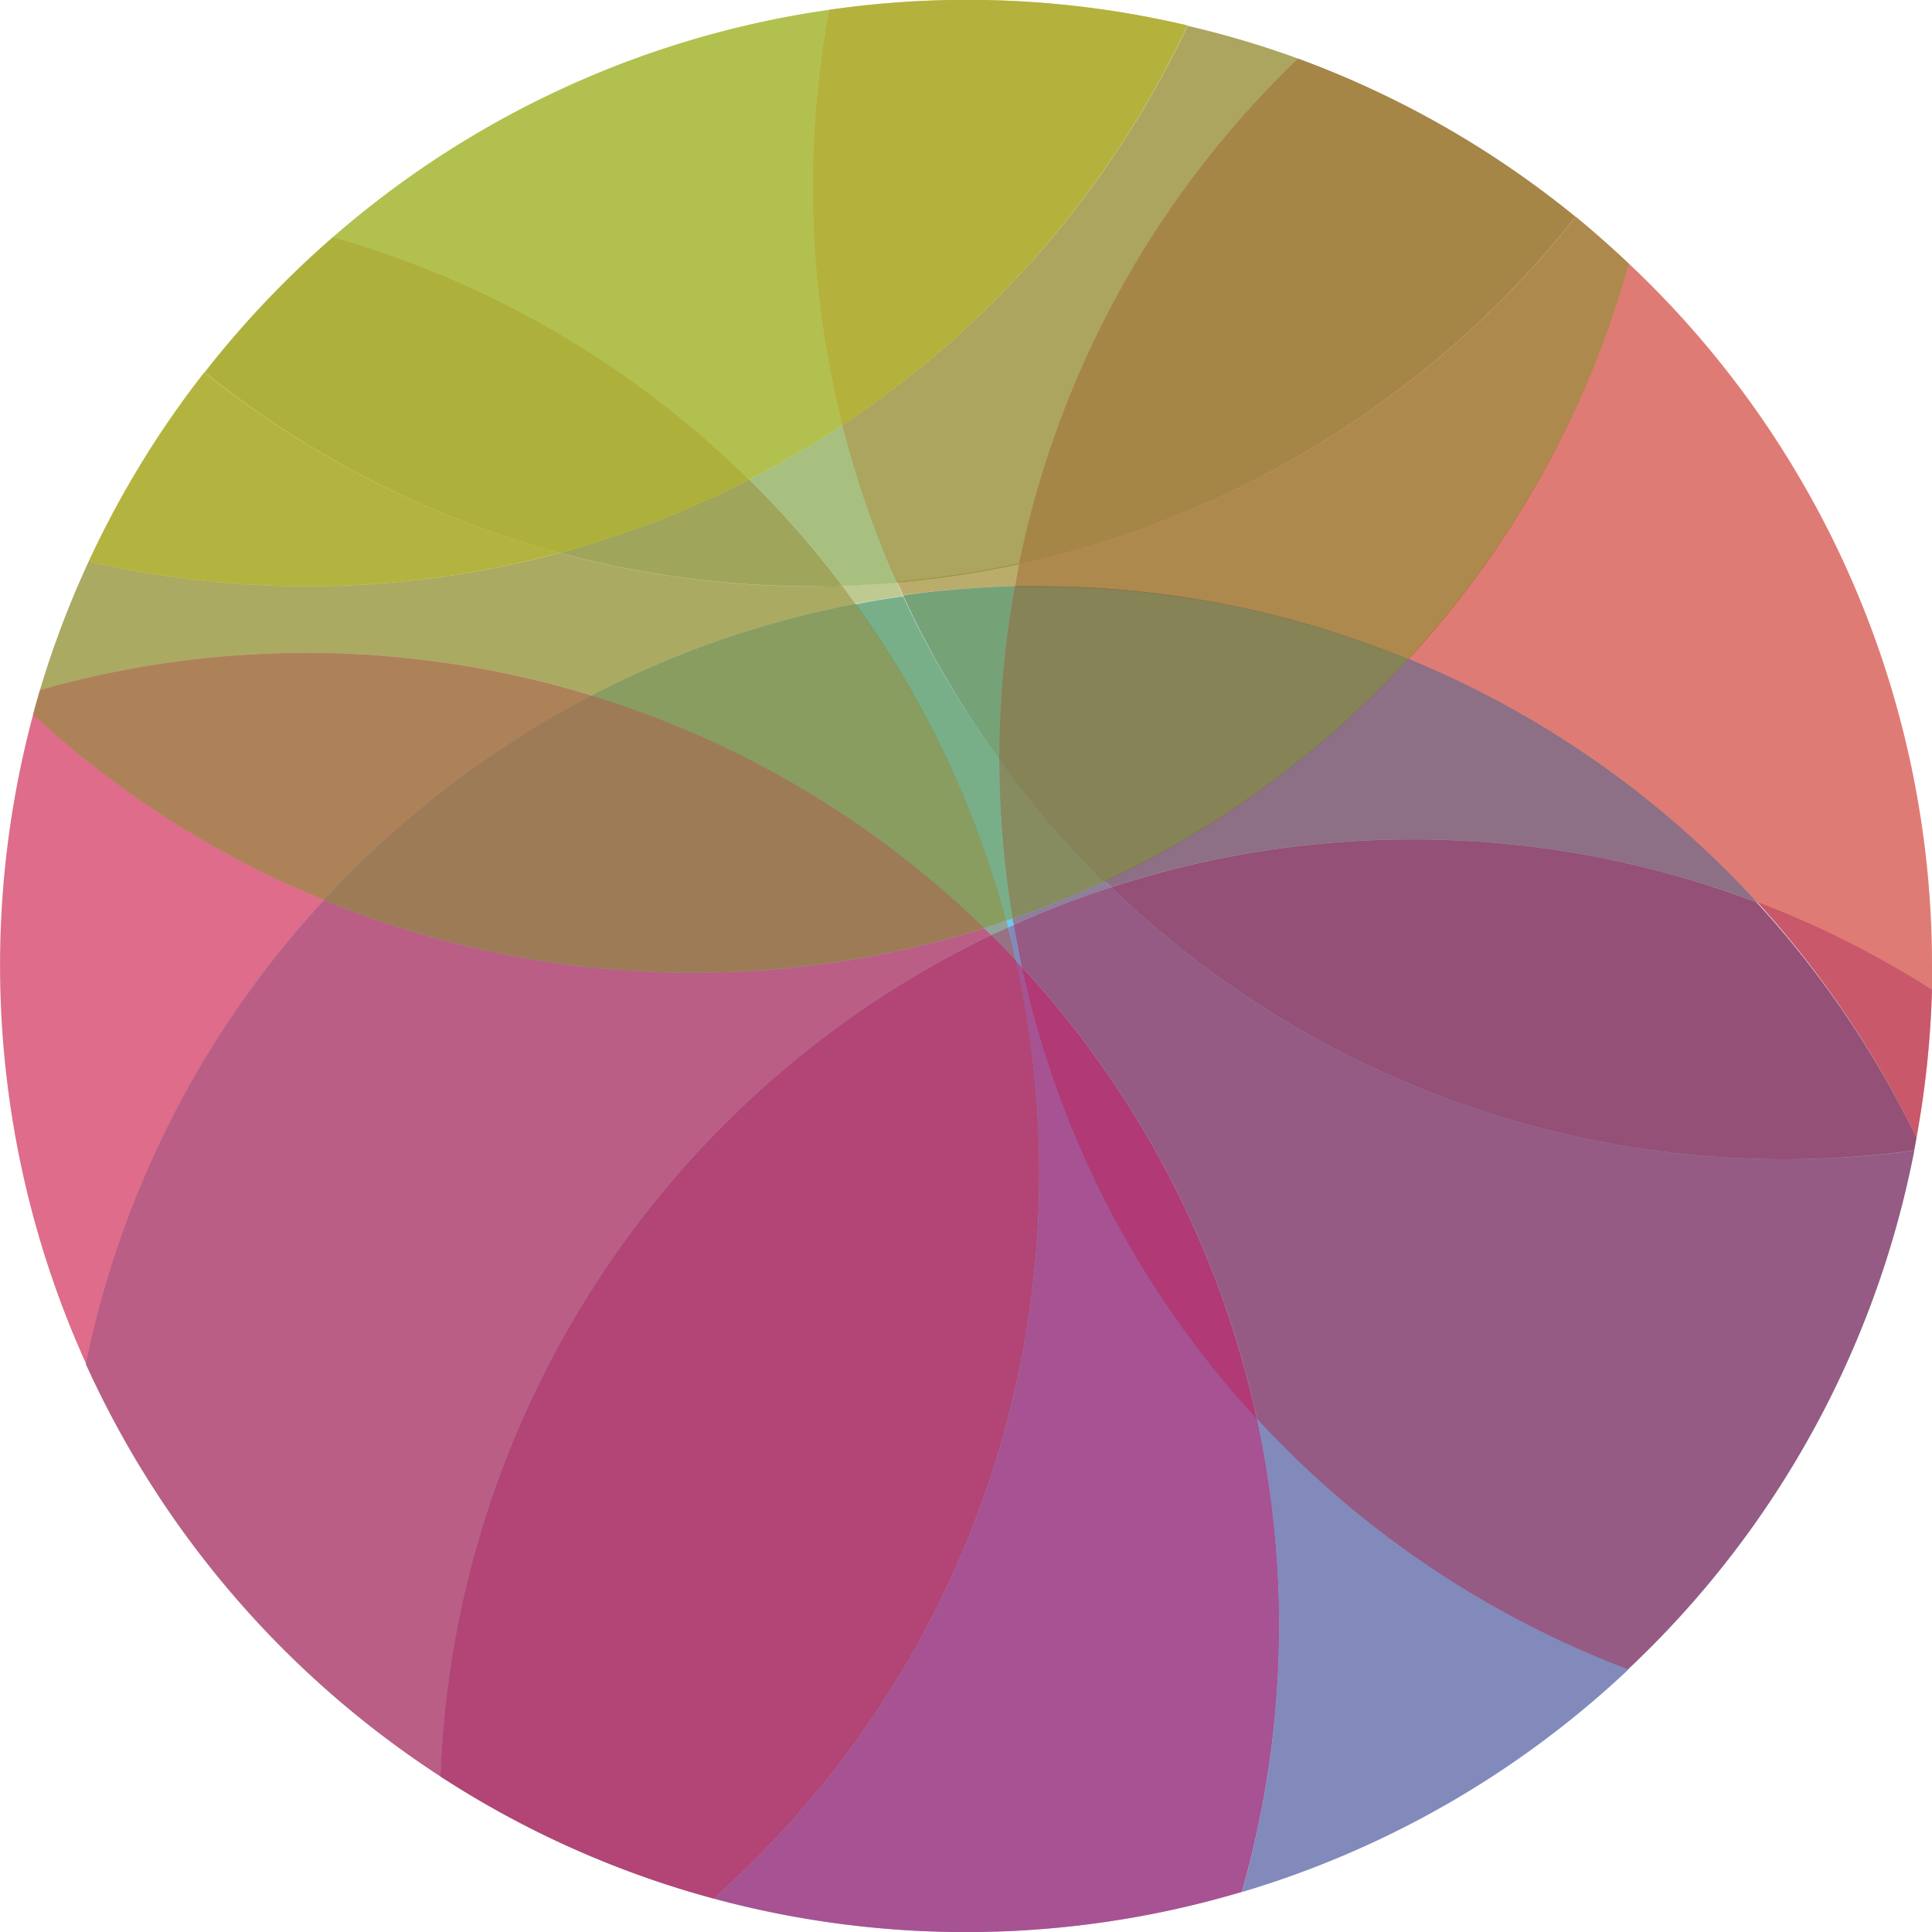 <?xml version="1.0" encoding="UTF-8"?> <svg xmlns="http://www.w3.org/2000/svg" viewBox="0 0 145 145"> <defs> <style>.cls-1{fill:#009ee2;opacity:0.56;}.cls-2{fill:#e84e1b;}.cls-2,.cls-6{opacity:0.35;}.cls-3{fill:#bd1622;opacity:0.41;}.cls-4{fill:#b17f49;}.cls-4,.cls-7{opacity:0.51;}.cls-5{fill:#e61b72;opacity:0.5;}.cls-6{fill:#a2195b;}.cls-7{fill:#7f9829;}.cls-8{fill:#009540;opacity:0.18;}.cls-9{fill:#ffec00;opacity:0.45;}</style> </defs> <title>logo</title> <g id="Layer_2" data-name="Layer 2"> <g id="Laag_1" data-name="Laag 1"> <path class="cls-1" d="M75.52,69.11c0,.17.1.33.14.5l.41-.19c0-.16-.06-.32-.08-.47Z"></path> <path class="cls-2" d="M122.26,19.8a72.86,72.86,0,0,1-16.57,29.65,73.14,73.14,0,0,1,26.17,18.28A72.7,72.7,0,0,1,145,74.27c0-.59,0-1.18,0-1.77A72.28,72.28,0,0,0,122.26,19.8Z"></path> <path class="cls-3" d="M122.26,19.8a72.86,72.86,0,0,1-16.57,29.65,73.14,73.14,0,0,1,26.17,18.28A72.7,72.7,0,0,1,145,74.27c0-.59,0-1.18,0-1.77A72.28,72.28,0,0,0,122.26,19.8Z"></path> <path class="cls-1" d="M76,68.95c0,.16.06.32.08.47a72.46,72.46,0,0,1,7.32-2.83l-.48-.45A72.48,72.48,0,0,1,76,68.95Z"></path> <path class="cls-3" d="M76,68.95c0,.16.06.32.08.47a72.46,72.46,0,0,1,7.32-2.83l-.48-.45A72.48,72.48,0,0,1,76,68.95Z"></path> <path class="cls-2" d="M82.92,66.13l.48.45a73.06,73.06,0,0,1,48.46,1.14,73.14,73.14,0,0,0-26.17-18.28A73.2,73.2,0,0,1,82.92,66.13Z"></path> <path class="cls-1" d="M82.92,66.13l.48.45a73.06,73.06,0,0,1,48.46,1.14,73.14,73.14,0,0,0-26.17-18.28A73.2,73.2,0,0,1,82.92,66.13Z"></path> <path class="cls-3" d="M82.92,66.13l.48.45a73.06,73.06,0,0,1,48.46,1.14,73.14,73.14,0,0,0-26.17-18.28A73.2,73.2,0,0,1,82.92,66.13Z"></path> <path class="cls-1" d="M75.52,69.11c-.55.19-1.09.38-1.65.56l.54.51c.41-.2.84-.38,1.26-.57C75.62,69.44,75.56,69.27,75.52,69.11Z"></path> <path class="cls-4" d="M75.52,69.11c-.55.19-1.09.38-1.65.56l.54.51c.41-.2.84-.38,1.26-.57C75.62,69.44,75.56,69.27,75.52,69.11Z"></path> <path class="cls-4" d="M2.49,53.63a72.51,72.51,0,0,0,4,48.78A72.79,72.79,0,0,1,24.31,67.55,73,73,0,0,1,2.49,53.63Z"></path> <path class="cls-5" d="M2.49,53.63a72.51,72.51,0,0,0,4,48.78A72.79,72.79,0,0,1,24.31,67.55,73,73,0,0,1,2.49,53.63Z"></path> <path class="cls-1" d="M74.4,70.18l-.54-.51A73,73,0,0,1,52,73a72.76,72.76,0,0,1-27.69-5.45A72.79,72.79,0,0,0,6.46,102.41a72.76,72.76,0,0,0,26.61,30.92A73,73,0,0,1,74.4,70.18Z"></path> <path class="cls-4" d="M74.4,70.18l-.54-.51A73,73,0,0,1,52,73a72.76,72.76,0,0,1-27.69-5.45A72.79,72.79,0,0,0,6.46,102.41a72.76,72.76,0,0,0,26.61,30.92A73,73,0,0,1,74.4,70.18Z"></path> <path class="cls-5" d="M74.4,70.18l-.54-.51A73,73,0,0,1,52,73a72.76,72.76,0,0,1-27.69-5.45A72.79,72.79,0,0,0,6.46,102.41a72.76,72.76,0,0,0,26.61,30.92A73,73,0,0,1,74.4,70.18Z"></path> <path class="cls-1" d="M76.24,72.08l.44.46c-.22-1-.42-2.07-.6-3.12l-.41.19C75.87,70.42,76.05,71.25,76.24,72.08Z"></path> <path class="cls-6" d="M76.24,72.08l.44.46c-.22-1-.42-2.07-.6-3.12l-.41.19C75.87,70.42,76.05,71.25,76.24,72.08Z"></path> <path class="cls-1" d="M94.33,106.46A73.23,73.23,0,0,1,96,122a73,73,0,0,1-2.79,20,72.39,72.39,0,0,0,29-16.7A73.09,73.09,0,0,1,94.33,106.46Z"></path> <path class="cls-6" d="M94.33,106.46A73.23,73.23,0,0,1,96,122a73,73,0,0,1-2.79,20,72.39,72.39,0,0,0,29-16.7A73.09,73.09,0,0,1,94.33,106.46Z"></path> <path class="cls-2" d="M143.83,85.41A72.76,72.76,0,0,0,145,74.27a72.7,72.7,0,0,0-13.1-6.55A73.12,73.12,0,0,1,143.83,85.41Z"></path> <path class="cls-3" d="M143.83,85.41A72.76,72.76,0,0,0,145,74.27a72.7,72.7,0,0,0-13.1-6.55A73.12,73.12,0,0,1,143.83,85.41Z"></path> <path class="cls-6" d="M143.83,85.41A72.76,72.76,0,0,0,145,74.27a72.7,72.7,0,0,0-13.1-6.55A73.12,73.12,0,0,1,143.83,85.41Z"></path> <path class="cls-1" d="M83.4,66.59a72.46,72.46,0,0,0-7.32,2.83c.18,1,.38,2.09.6,3.12a72.79,72.79,0,0,1,17.65,33.93,73.09,73.09,0,0,0,27.85,18.82,72.35,72.35,0,0,0,21.49-38.94A73.56,73.56,0,0,1,134,87,72.74,72.74,0,0,1,83.4,66.59Z"></path> <path class="cls-3" d="M83.4,66.59a72.46,72.46,0,0,0-7.32,2.83c.18,1,.38,2.09.6,3.12a72.79,72.79,0,0,1,17.65,33.93,73.09,73.09,0,0,0,27.85,18.82,72.35,72.35,0,0,0,21.49-38.94A73.56,73.56,0,0,1,134,87,72.74,72.74,0,0,1,83.4,66.59Z"></path> <path class="cls-6" d="M83.4,66.59a72.46,72.46,0,0,0-7.32,2.83c.18,1,.38,2.09.6,3.12a72.79,72.79,0,0,1,17.65,33.93,73.09,73.09,0,0,0,27.85,18.82,72.35,72.35,0,0,0,21.49-38.94A73.56,73.56,0,0,1,134,87,72.74,72.74,0,0,1,83.4,66.59Z"></path> <path class="cls-2" d="M106,63a72.9,72.9,0,0,0-22.6,3.59A72.74,72.74,0,0,0,134,87a73.56,73.56,0,0,0,9.66-.66c.06-.31.11-.62.17-.93a73.12,73.12,0,0,0-12-17.69A72.8,72.8,0,0,0,106,63Z"></path> <path class="cls-1" d="M106,63a72.9,72.9,0,0,0-22.6,3.59A72.74,72.74,0,0,0,134,87a73.56,73.56,0,0,0,9.66-.66c.06-.31.11-.62.17-.93a73.12,73.12,0,0,0-12-17.69A72.8,72.8,0,0,0,106,63Z"></path> <path class="cls-3" d="M106,63a72.9,72.9,0,0,0-22.6,3.59A72.74,72.74,0,0,0,134,87a73.56,73.56,0,0,0,9.66-.66c.06-.31.11-.62.17-.93a73.12,73.12,0,0,0-12-17.69A72.8,72.8,0,0,0,106,63Z"></path> <path class="cls-6" d="M106,63a72.9,72.9,0,0,0-22.6,3.59A72.74,72.74,0,0,0,134,87a73.56,73.56,0,0,0,9.66-.66c.06-.31.11-.62.17-.93a73.12,73.12,0,0,0-12-17.69A72.8,72.8,0,0,0,106,63Z"></path> <path class="cls-1" d="M74.4,70.18c.63.62,1.23,1.26,1.84,1.9-.18-.83-.37-1.66-.58-2.47C75.24,69.8,74.82,70,74.4,70.18Z"></path> <path class="cls-4" d="M74.4,70.18c.63.62,1.23,1.26,1.84,1.9-.18-.83-.37-1.66-.58-2.47C75.24,69.8,74.82,70,74.4,70.18Z"></path> <path class="cls-6" d="M74.4,70.18c.63.62,1.23,1.26,1.84,1.9-.18-.83-.37-1.66-.58-2.47C75.24,69.8,74.82,70,74.4,70.18Z"></path> <path class="cls-1" d="M94.33,106.46A72.79,72.79,0,0,1,76.67,72.54l-.44-.46A73.2,73.2,0,0,1,78,88a72.81,72.81,0,0,1-24.44,54.49,72.56,72.56,0,0,0,39.64-.5A73,73,0,0,0,96,122,73.23,73.23,0,0,0,94.33,106.46Z"></path> <path class="cls-5" d="M94.33,106.46A72.79,72.79,0,0,1,76.67,72.54l-.44-.46A73.2,73.2,0,0,1,78,88a72.81,72.81,0,0,1-24.44,54.49,72.56,72.56,0,0,0,39.64-.5A73,73,0,0,0,96,122,73.23,73.23,0,0,0,94.33,106.46Z"></path> <path class="cls-6" d="M94.33,106.46A72.79,72.79,0,0,1,76.67,72.54l-.44-.46A73.2,73.2,0,0,1,78,88a72.81,72.81,0,0,1-24.44,54.49,72.56,72.56,0,0,0,39.64-.5A73,73,0,0,0,96,122,73.23,73.23,0,0,0,94.33,106.46Z"></path> <path class="cls-1" d="M76.67,72.54a72.79,72.79,0,0,0,17.65,33.93A72.79,72.79,0,0,0,76.67,72.54Z"></path> <path class="cls-3" d="M76.67,72.54a72.79,72.79,0,0,0,17.65,33.93A72.79,72.79,0,0,0,76.67,72.54Z"></path> <path class="cls-5" d="M76.67,72.54a72.79,72.79,0,0,0,17.65,33.93A72.79,72.79,0,0,0,76.67,72.54Z"></path> <path class="cls-6" d="M76.67,72.54a72.79,72.79,0,0,0,17.65,33.93A72.79,72.79,0,0,0,76.67,72.54Z"></path> <path class="cls-1" d="M78,88a73.2,73.2,0,0,0-1.76-15.92c-.6-.64-1.21-1.28-1.84-1.9a73,73,0,0,0-41.34,63.15,72.1,72.1,0,0,0,20.5,9.16A72.81,72.81,0,0,0,78,88Z"></path> <path class="cls-4" d="M78,88a73.2,73.2,0,0,0-1.76-15.92c-.6-.64-1.21-1.28-1.84-1.9a73,73,0,0,0-41.34,63.15,72.1,72.1,0,0,0,20.5,9.16A72.81,72.81,0,0,0,78,88Z"></path> <path class="cls-5" d="M78,88a73.2,73.2,0,0,0-1.76-15.92c-.6-.64-1.21-1.28-1.84-1.9a73,73,0,0,0-41.34,63.15,72.1,72.1,0,0,0,20.5,9.16A72.81,72.81,0,0,0,78,88Z"></path> <path class="cls-6" d="M78,88a73.2,73.2,0,0,0-1.76-15.92c-.6-.64-1.21-1.28-1.84-1.9a73,73,0,0,0-41.34,63.15,72.1,72.1,0,0,0,20.5,9.16A72.81,72.81,0,0,0,78,88Z"></path> <path class="cls-7" d="M67.32,43.71q-2,.18-4.12.23c.34.45.67.91,1,1.37Q66,45,67.78,44.73Z"></path> <path class="cls-8" d="M63.22,31.91a72.93,72.93,0,0,1-7,4.09,73.37,73.37,0,0,1,7,7.95q2.08-.06,4.12-.23A72.4,72.4,0,0,1,63.22,31.91Z"></path> <path class="cls-7" d="M63.22,31.91a72.93,72.93,0,0,1-7,4.09,73.37,73.37,0,0,1,7,7.95q2.08-.06,4.12-.23A72.4,72.4,0,0,1,63.22,31.91Z"></path> <path class="cls-2" d="M76.17,44c.1-.57.19-1.14.3-1.71a72.9,72.9,0,0,1-9.15,1.37l.46,1A73.5,73.5,0,0,1,76.17,44Z"></path> <path class="cls-7" d="M76.17,44c.1-.57.19-1.14.3-1.71a72.9,72.9,0,0,1-9.15,1.37l.46,1A73.5,73.5,0,0,1,76.17,44Z"></path> <path class="cls-8" d="M63.22,31.91a72.4,72.4,0,0,0,4.1,11.8,72.9,72.9,0,0,0,9.15-1.37A72.85,72.85,0,0,1,97.42,4.4a72,72,0,0,0-8.29-2.46A73.29,73.29,0,0,1,63.22,31.91Z"></path> <path class="cls-2" d="M63.22,31.91a72.4,72.4,0,0,0,4.1,11.8,72.9,72.9,0,0,0,9.15-1.37A72.85,72.85,0,0,1,97.42,4.4a72,72,0,0,0-8.29-2.46A73.29,73.29,0,0,1,63.22,31.91Z"></path> <path class="cls-7" d="M63.22,31.91a72.4,72.4,0,0,0,4.1,11.8,72.9,72.9,0,0,0,9.15-1.37A72.85,72.85,0,0,1,97.42,4.4a72,72,0,0,0-8.29-2.46A73.29,73.29,0,0,1,63.22,31.91Z"></path> <path class="cls-1" d="M76,68.95A73.42,73.42,0,0,1,75,57v0a72.93,72.93,0,0,1-7.22-12.24q-1.8.25-3.58.59A72.67,72.67,0,0,1,75.52,69.11Z"></path> <path class="cls-7" d="M76,68.95A73.42,73.42,0,0,1,75,57v0a72.93,72.93,0,0,1-7.22-12.24q-1.8.25-3.58.59A72.67,72.67,0,0,1,75.52,69.11Z"></path> <path class="cls-2" d="M75,57A73.37,73.37,0,0,1,76.17,44a73.5,73.5,0,0,0-8.39.68A72.93,72.93,0,0,0,75,57Z"></path> <path class="cls-1" d="M75,57A73.37,73.37,0,0,1,76.17,44a73.5,73.5,0,0,0-8.39.68A72.93,72.93,0,0,0,75,57Z"></path> <path class="cls-7" d="M75,57A73.37,73.37,0,0,1,76.17,44a73.5,73.5,0,0,0-8.39.68A72.93,72.93,0,0,0,75,57Z"></path> <path class="cls-2" d="M76.47,42.34c-.11.56-.2,1.14-.3,1.71.61,0,1.22,0,1.83,0a72.76,72.76,0,0,1,27.69,5.45A72.86,72.86,0,0,0,122.26,19.8c-1.3-1.22-2.63-2.41-4-3.53A73,73,0,0,1,76.47,42.34Z"></path> <path class="cls-3" d="M76.47,42.34c-.11.56-.2,1.14-.3,1.71.61,0,1.22,0,1.83,0a72.76,72.76,0,0,1,27.69,5.45A72.86,72.86,0,0,0,122.26,19.8c-1.3-1.22-2.63-2.41-4-3.53A73,73,0,0,1,76.47,42.34Z"></path> <path class="cls-7" d="M76.47,42.34c-.11.56-.2,1.14-.3,1.71.61,0,1.22,0,1.83,0a72.76,72.76,0,0,1,27.69,5.45A72.86,72.86,0,0,0,122.26,19.8c-1.3-1.22-2.63-2.41-4-3.53A73,73,0,0,1,76.47,42.34Z"></path> <path class="cls-8" d="M76.47,42.34a73,73,0,0,0,41.77-26.07A72.39,72.39,0,0,0,97.42,4.4,72.85,72.85,0,0,0,76.47,42.34Z"></path> <path class="cls-2" d="M76.47,42.34a73,73,0,0,0,41.77-26.07A72.39,72.39,0,0,0,97.42,4.4,72.85,72.85,0,0,0,76.47,42.34Z"></path> <path class="cls-3" d="M76.47,42.34a73,73,0,0,0,41.77-26.07A72.39,72.39,0,0,0,97.42,4.4,72.85,72.85,0,0,0,76.47,42.34Z"></path> <path class="cls-7" d="M76.47,42.34a73,73,0,0,0,41.77-26.07A72.39,72.39,0,0,0,97.42,4.4,72.85,72.85,0,0,0,76.47,42.34Z"></path> <path class="cls-1" d="M76,68.95a72.48,72.48,0,0,0,6.93-2.81A73.37,73.37,0,0,1,75,57v0A73.42,73.42,0,0,0,76,68.95Z"></path> <path class="cls-3" d="M76,68.95a72.48,72.48,0,0,0,6.93-2.81A73.37,73.37,0,0,1,75,57v0A73.42,73.42,0,0,0,76,68.95Z"></path> <path class="cls-7" d="M76,68.95a72.48,72.48,0,0,0,6.93-2.81A73.37,73.37,0,0,1,75,57v0A73.42,73.42,0,0,0,76,68.95Z"></path> <path class="cls-2" d="M76.17,44A73.37,73.37,0,0,0,75,57a73.37,73.37,0,0,0,7.92,9.16,73.2,73.2,0,0,0,22.77-16.68A72.76,72.76,0,0,0,78,44C77.39,44,76.78,44,76.17,44Z"></path> <path class="cls-1" d="M76.17,44A73.37,73.37,0,0,0,75,57a73.37,73.37,0,0,0,7.92,9.16,73.2,73.2,0,0,0,22.77-16.68A72.76,72.76,0,0,0,78,44C77.39,44,76.78,44,76.17,44Z"></path> <path class="cls-3" d="M76.17,44A73.37,73.37,0,0,0,75,57a73.37,73.37,0,0,0,7.92,9.16,73.2,73.2,0,0,0,22.77-16.68A72.76,72.76,0,0,0,78,44C77.39,44,76.78,44,76.17,44Z"></path> <path class="cls-7" d="M76.17,44A73.37,73.37,0,0,0,75,57a73.37,73.37,0,0,0,7.92,9.16,73.2,73.2,0,0,0,22.77-16.68A72.76,72.76,0,0,0,78,44C77.39,44,76.78,44,76.17,44Z"></path> <path class="cls-4" d="M44.4,52.2a72.45,72.45,0,0,1,19.8-6.88c-.33-.46-.66-.92-1-1.37-.73,0-1.46.06-2.2.06a73.05,73.05,0,0,1-19-2.51A73.05,73.05,0,0,1,23,44,73.16,73.16,0,0,1,6.66,42.14,71.92,71.92,0,0,0,3,51.79a73.1,73.1,0,0,1,41.39.4Z"></path> <path class="cls-7" d="M44.4,52.2a72.45,72.45,0,0,1,19.8-6.88c-.33-.46-.66-.92-1-1.37-.73,0-1.46.06-2.2.06a73.05,73.05,0,0,1-19-2.51A73.05,73.05,0,0,1,23,44,73.16,73.16,0,0,1,6.66,42.14,71.92,71.92,0,0,0,3,51.79a73.1,73.1,0,0,1,41.39.4Z"></path> <path class="cls-8" d="M56.22,36A72.47,72.47,0,0,1,42,41.49,73.05,73.05,0,0,0,61,44c.74,0,1.47,0,2.2-.06A73.37,73.37,0,0,0,56.22,36Z"></path> <path class="cls-4" d="M56.22,36A72.47,72.47,0,0,1,42,41.49,73.05,73.05,0,0,0,61,44c.74,0,1.47,0,2.2-.06A73.37,73.37,0,0,0,56.22,36Z"></path> <path class="cls-7" d="M56.22,36A72.47,72.47,0,0,1,42,41.49,73.05,73.05,0,0,0,61,44c.74,0,1.47,0,2.2-.06A73.37,73.37,0,0,0,56.22,36Z"></path> <path class="cls-1" d="M64.21,45.32A72.45,72.45,0,0,0,44.4,52.2,72.93,72.93,0,0,1,73.87,69.66c.56-.17,1.1-.37,1.65-.56A72.67,72.67,0,0,0,64.21,45.32Z"></path> <path class="cls-4" d="M64.21,45.32A72.45,72.45,0,0,0,44.4,52.2,72.93,72.93,0,0,1,73.87,69.66c.56-.17,1.1-.37,1.65-.56A72.67,72.67,0,0,0,64.21,45.32Z"></path> <path class="cls-7" d="M64.21,45.32A72.45,72.45,0,0,0,44.4,52.2,72.93,72.93,0,0,1,73.87,69.66c.56-.17,1.1-.37,1.65-.56A72.67,72.67,0,0,0,64.21,45.32Z"></path> <path class="cls-8" d="M63.22,31.91a72.95,72.95,0,0,1-1-31.17A72.19,72.19,0,0,0,25,17.79,72.91,72.91,0,0,1,56.22,36,72.93,72.93,0,0,0,63.22,31.91Z"></path> <path class="cls-9" d="M63.22,31.91a72.95,72.95,0,0,1-1-31.17A72.19,72.19,0,0,0,25,17.79,72.91,72.91,0,0,1,56.22,36,72.93,72.93,0,0,0,63.22,31.91Z"></path> <path class="cls-7" d="M63.22,31.91a72.95,72.95,0,0,1-1-31.17A72.19,72.19,0,0,0,25,17.79,72.91,72.91,0,0,1,56.22,36,72.93,72.93,0,0,0,63.22,31.91Z"></path> <path class="cls-8" d="M63.22,31.91a73.29,73.29,0,0,0,25.9-30A72.14,72.14,0,0,0,62.22.74a72.95,72.95,0,0,0,1,31.17Z"></path> <path class="cls-2" d="M63.22,31.91a73.29,73.29,0,0,0,25.9-30A72.14,72.14,0,0,0,62.22.74a72.95,72.95,0,0,0,1,31.17Z"></path> <path class="cls-9" d="M63.22,31.91a73.29,73.29,0,0,0,25.9-30A72.14,72.14,0,0,0,62.22.74a72.95,72.95,0,0,0,1,31.17Z"></path> <path class="cls-7" d="M63.22,31.91a73.29,73.29,0,0,0,25.9-30A72.14,72.14,0,0,0,62.22.74a72.95,72.95,0,0,0,1,31.17Z"></path> <path class="cls-4" d="M42,41.49A72.75,72.75,0,0,1,15.34,27.94,72.47,72.47,0,0,0,6.66,42.14,73.16,73.16,0,0,0,23,44,73.05,73.05,0,0,0,42,41.49Z"></path> <path class="cls-9" d="M42,41.49A72.75,72.75,0,0,1,15.34,27.94,72.47,72.47,0,0,0,6.66,42.14,73.16,73.16,0,0,0,23,44,73.05,73.05,0,0,0,42,41.49Z"></path> <path class="cls-7" d="M42,41.49A72.75,72.75,0,0,1,15.34,27.94,72.47,72.47,0,0,0,6.66,42.14,73.16,73.16,0,0,0,23,44,73.05,73.05,0,0,0,42,41.49Z"></path> <path class="cls-8" d="M56.22,36A72.91,72.91,0,0,0,25,17.79a72.91,72.91,0,0,0-9.63,10.15A72.75,72.75,0,0,0,42,41.49,72.47,72.47,0,0,0,56.22,36Z"></path> <path class="cls-4" d="M56.22,36A72.91,72.91,0,0,0,25,17.79a72.91,72.91,0,0,0-9.63,10.15A72.75,72.75,0,0,0,42,41.49,72.47,72.47,0,0,0,56.22,36Z"></path> <path class="cls-9" d="M56.22,36A72.91,72.91,0,0,0,25,17.79a72.91,72.91,0,0,0-9.63,10.15A72.75,72.75,0,0,0,42,41.49,72.47,72.47,0,0,0,56.22,36Z"></path> <path class="cls-7" d="M56.22,36A72.91,72.91,0,0,0,25,17.79a72.91,72.91,0,0,0-9.63,10.15A72.75,72.75,0,0,0,42,41.49,72.47,72.47,0,0,0,56.22,36Z"></path> <path class="cls-4" d="M44.4,52.2A73.1,73.1,0,0,0,3,51.79q-.27.92-.52,1.84A73,73,0,0,0,24.31,67.55,73.25,73.25,0,0,1,44.4,52.2Z"></path> <path class="cls-5" d="M44.4,52.2A73.1,73.1,0,0,0,3,51.79q-.27.92-.52,1.84A73,73,0,0,0,24.31,67.55,73.25,73.25,0,0,1,44.4,52.2Z"></path> <path class="cls-7" d="M44.4,52.2A73.1,73.1,0,0,0,3,51.79q-.27.92-.52,1.84A73,73,0,0,0,24.31,67.55,73.25,73.25,0,0,1,44.4,52.2Z"></path> <path class="cls-1" d="M24.31,67.55A72.76,72.76,0,0,0,52,73a73,73,0,0,0,21.87-3.34A72.93,72.93,0,0,0,44.4,52.2,73.25,73.25,0,0,0,24.31,67.55Z"></path> <path class="cls-4" d="M24.31,67.55A72.76,72.76,0,0,0,52,73a73,73,0,0,0,21.87-3.34A72.93,72.93,0,0,0,44.4,52.2,73.25,73.25,0,0,0,24.31,67.55Z"></path> <path class="cls-5" d="M24.31,67.55A72.76,72.76,0,0,0,52,73a73,73,0,0,0,21.87-3.34A72.93,72.93,0,0,0,44.4,52.2,73.25,73.25,0,0,0,24.31,67.55Z"></path> <path class="cls-7" d="M24.31,67.55A72.76,72.76,0,0,0,52,73a73,73,0,0,0,21.87-3.34A72.93,72.93,0,0,0,44.4,52.2,73.25,73.25,0,0,0,24.31,67.55Z"></path> </g> </g> </svg> 